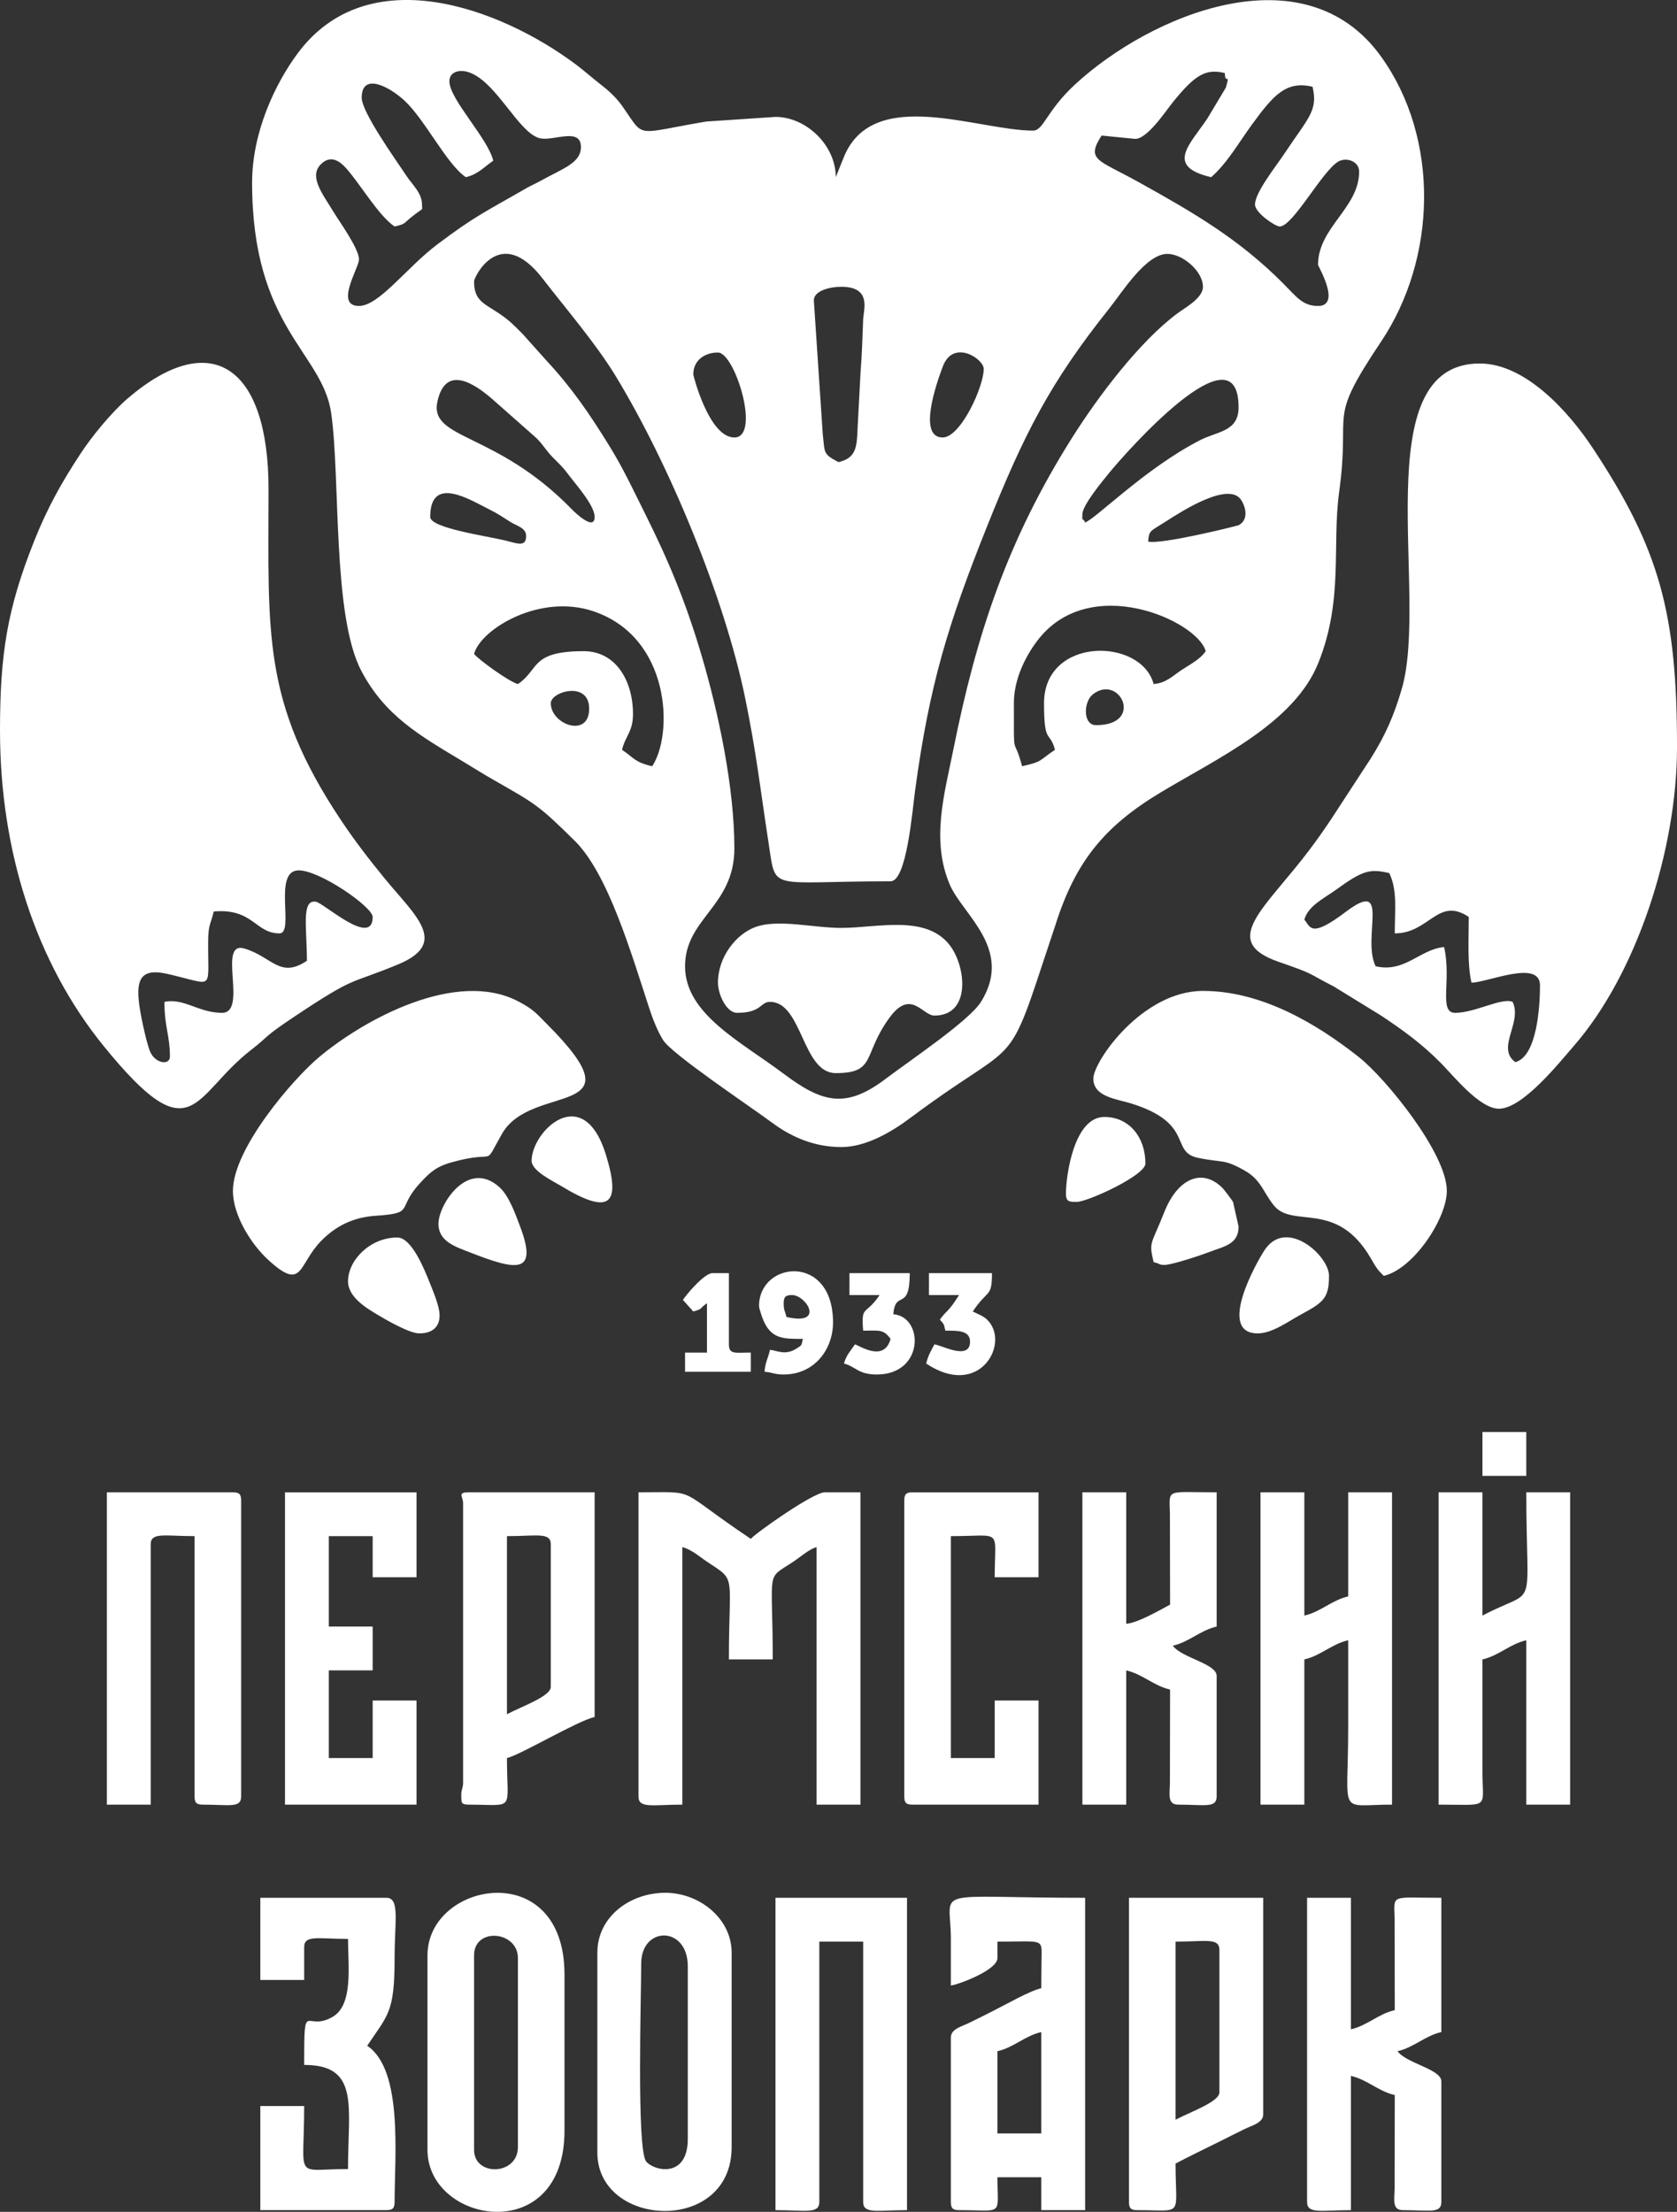 <?xml version="1.0" encoding="UTF-8"?> <svg xmlns="http://www.w3.org/2000/svg" xmlns:xlink="http://www.w3.org/1999/xlink" xmlns:xodm="http://www.corel.com/coreldraw/odm/2003" xml:space="preserve" width="100.622mm" height="132.732mm" version="1.1" style="shape-rendering:geometricPrecision; text-rendering:geometricPrecision; image-rendering:optimizeQuality; fill-rule:evenodd; clip-rule:evenodd" viewBox="0 0 3573.76 4714.2"><rect x="0" y="0" width="3573.76" height="4714.2" fill="#333333" stroke="none"/> <defs> <style type="text/css"> .fil0 {fill:white} </style> </defs> <g id="Layer_x0020_1">  <path class="fil0" d="M2335.79 1545.55c-28.67,0 -26.83,-49.98 -6.97,-65.57 57.4,-45.04 110.73,65.57 6.97,65.57zm823.37 1600.01l93.43 0 0 -93.43 -93.43 0 0 93.43zm-1640.89 -432.12c-17.1,0 -55.69,45.64 -62.94,57.1l22.06 24.66c21.36,-5.7 12.24,-6.16 29.2,-17.52l0 105.11 -46.72 0 0 40.88 140.15 0 0 -40.88c-33.09,0 -46.72,4.59 -46.72,-17.52l0 -151.82 -35.04 0zm385.41 87.59c4.47,-53.76 35.04,-3.87 35.04,-87.59l-128.47 0 0 46.72 64.23 0c-30.23,45.14 -39.7,19.8 -35.04,75.91 34.46,0 42.93,-3.59 58.4,17.52 -13.54,50.72 -66.41,14.22 -75.91,11.68 -9.08,13.56 -18.59,23.01 -23.36,40.88 26.2,7 29.82,23.36 70.07,23.36 101.11,0 100.58,-123.02 35.04,-128.47zm169.34 -5.84c32.59,-48.67 40.88,-28.85 40.88,-81.75l-134.31 0 0 46.72 64.23 0c-6.12,9.14 -11.4,18.22 -19.24,27.48 -9.99,11.79 -13.15,12.41 -21.64,25.08 8.87,10.2 7.93,7.25 11.68,23.36 24.96,0 52.56,-1.08 52.56,23.36 0,41.46 -61.81,7.01 -75.91,5.84 -7.32,13.84 -13.54,23.81 -17.52,40.88 115.17,77.12 180.86,-45.92 129.17,-94.13 -8.56,-7.99 -19.83,-11.49 -29.9,-16.82zm-940.15 -321.17c0,21.7 45.43,43.08 63.02,53.77 102.64,62.39 128.45,41.17 95.47,-66.27 -48.47,-157.9 -158.49,-50.32 -158.49,12.5zm1162.06 87.59c22.22,0 145.98,-56.15 145.98,-81.75 0,-56.28 -34.73,-99.27 -87.59,-99.27 -64.24,0 -81.75,124.09 -81.75,163.51 0,17.98 8.09,17.52 23.36,17.52zm-578.11 291.97c-0.58,0.58 -1.63,-1.63 -1.74,-1.74l1.74 1.74zm-29.19 -93.43c30.67,0 71.38,66.06 -11.68,46.72 -3.05,-13.1 -5.84,-13.43 -5.84,-29.2 0,-13.45 4.06,-17.52 17.52,-17.52zm-70.07 23.36c0,5.3 6.86,25.11 9.56,31.32 17.38,40.07 44.69,38.75 83.87,38.75 -3.72,13.93 0.05,12.07 -14.09,20.95 -24.05,15.11 -41.27,3.63 -55.99,2.41 -4.4,18.89 -9.92,25.62 -11.68,46.72 18.27,1.52 20.75,5.84 40.88,5.84 65.16,0 105.11,-53.1 105.11,-110.95 0,-148.19 -157.67,-130.68 -157.67,-35.04zm864.24 -87.59c15.84,0 78.98,-21.08 95.2,-27.43 30.58,-11.98 62.47,-15.8 62.47,-54.32l-11.79 -52.44c-2.43,-4.3 -18.93,-26.2 -22.65,-29.91 -43.05,-42.91 -95.37,-20.77 -124.15,52.22 -27.64,70.09 -33.12,61.37 -22.43,106.04 16.57,3.86 9.98,5.84 23.36,5.84zm-1547.46 -87.59c0,37.95 36.7,49.01 67.44,61.04 97.69,38.23 145.47,48.05 106.94,-54.38 -9.96,-26.47 -23.6,-65.67 -44.1,-84.38 -67.53,-61.63 -130.28,36.85 -130.28,77.72zm-192.7 122.63c0,33.73 39.81,57.38 63.05,71.26 17.32,10.34 67.55,39.69 88.78,39.69 36.6,0 46.67,-23.41 42.38,-48.23 -3.38,-19.58 -13.61,-43.52 -20.63,-61.11 -10.92,-27.36 -38.02,-95.04 -68.46,-95.04 -57.95,0 -105.11,48.11 -105.11,93.43zm1938.71 110.95c30.84,0 66.28,-26.22 89.6,-38.87 49.64,-26.91 62.23,-35.09 62.23,-83.76 0,-43.28 -90.86,-124.47 -137.03,-55.28 -17.51,26.23 -102.65,177.91 -14.8,177.91zm-1150.38 -747.45c0,24.28 17.77,64.24 40.88,64.24 52.74,0 48.84,-23.36 70.07,-23.36 69.04,0 68.41,151.82 140.15,151.82 87.14,0 56.58,-39.32 114.89,-118.69 45.22,-61.54 69.85,-3.94 95.33,-3.94 78.65,0 67.47,-104.53 32.89,-149.68 -50.79,-66.32 -154.69,-37.18 -231.43,-37.18 -60.55,0 -134.28,-19.53 -182.87,-1.86 -41.41,15.05 -79.9,63.94 -79.9,118.65zm496.35 1179.57c112.41,0 93.43,-18.56 93.43,87.6l93.43 0 0 -181.03 -268.62 0c-13.45,0 -17.52,4.06 -17.52,17.52l0 630.66c0,13.46 4.06,17.52 17.52,17.52l268.62 0 0 -221.9 -93.43 0 0 122.63 -93.43 0 0 -473zm-1378.12 875.92c0,-26.45 29.95,-17.52 93.43,-17.52 0,56.63 11.7,140.11 -32.52,166.02 -58.99,34.55 -60.91,-43.91 -60.91,102.6 118.62,0 93.43,88.13 93.43,221.9 -117.02,0 -93.43,26.97 -93.43,-134.31l-93.43 0 0 221.9 268.61 0c13.46,0 17.52,-4.06 17.52,-17.52 0,-98.11 18.38,-281.44 -58.4,-332.85 44.55,-66.53 58.4,-70.85 58.4,-186.86 0,-78.71 11.71,-128.47 -17.52,-128.47l-268.61 0 0 175.19 93.43 0 0 -70.07zm52.55 -875.92l93.43 0 0 87.6 93.43 0 0 -181.03 -280.3 0 0 665.7 280.3 0 0 -221.9 -93.43 0 0 122.63 -93.43 0 0 -186.86 93.43 0 0 -93.43 -93.43 0 0 -192.7zm379.57 0c63.48,0 93.43,-8.93 93.43,17.52l0 303.65c0,20.23 -61.22,41.36 -93.43,58.4l0 -379.57zm186.86 -93.43l-268.61 0c-24.63,0 -11.68,9.09 -11.68,23.36l0 595.62c0,11.75 -4.55,15.34 -3.9,27.96 0.66,12.74 -1.85,18.76 15.58,18.76 101.06,0 81.75,16.52 81.75,-99.27 28.8,-6.71 149.04,-78.78 186.86,-87.59l0 -478.84zm1237.97 957.68c63.48,0 93.43,-8.93 93.43,17.52l0 303.65c0,20.23 -61.22,41.35 -93.43,58.39l0 -379.56zm0 473c32.06,-16.97 63.12,-31.56 97.32,-48.67 19.01,-9.5 31.47,-16.02 50.66,-25.26 16.24,-7.82 38.88,-13.05 38.88,-31.19l0 -461.32 -286.13 0 0 648.19c0,13.45 4.06,17.52 17.52,17.52 101.06,0 81.75,16.52 81.75,-99.27zm-1138.7 -426.28c0,-80.37 99.27,-81.06 99.27,5.84l0 367.89c0,85.28 -72.76,68.28 -88.81,47.93 -20.53,-26.04 -10.46,-356.49 -10.46,-421.66zm-93.43 402.92c0,160.6 286.13,174.98 286.13,-11.68l0 -414.61c0,-73.79 -70.94,-129.47 -145.49,-127.43 -74.95,2.05 -140.65,53.44 -140.65,127.43l0 426.28zm1886.15 -1051.11c35.68,-8.31 57.75,-32.57 93.43,-40.88l0 350.37 93.43 0 0 -665.7 -93.43 0c0,266.22 26.75,199.19 -93.43,262.78l0 -262.78 -93.43 0 0 665.7c108.9,0 94.19,10.35 93.48,-64.19l-0.05 -245.31zm-1413.15 601.47l93.43 0 0 554.75c0,26.44 29.95,17.52 93.43,17.52l0 -665.7 -280.3 0 0 665.7c63.48,0 93.43,8.93 93.43,-17.52l0 -554.75zm1033.59 -601.47c35.68,-8.31 57.75,-32.57 93.43,-40.88 0,62.29 0,124.58 0,186.86 0,191.57 -23.73,163.51 93.43,163.51l0 -665.7 -93.43 0 0 221.9c-35.68,8.31 -57.75,32.56 -93.43,40.88l0 -262.78 -93.43 0 0 665.7 93.43 0 0 -309.49zm-1769.36 630.66c0,-60.44 93.43,-52.28 93.43,5.84l0 402.92c0,60.58 -93.43,63.16 -93.43,5.84l0 -414.61zm-99.27 414.61c0,157.45 291.98,208.44 291.98,-40.88l0 -332.85c0,-252.16 -291.98,-198.43 -291.98,-40.88l0 414.61zm1588.34 -1074.47c35.68,-8.31 57.75,-32.56 93.43,-40.88l0 -286.13c-110.84,0 -100.49,-9.13 -99.61,46.37l0.34 193.04c-21.05,11.14 -68.22,38.78 -93.43,40.88l0 -280.3 -93.43 0 0 665.7 93.43 0 0 -286.13c35.68,8.31 57.75,32.56 93.43,40.88l-0.34 198.88c-0.39,24.79 -5.78,46.37 17.86,46.37 57.01,0 81.75,7.92 81.75,-17.52l0 -256.94c0,-26.05 -74.29,-38.11 -93.43,-64.24zm478.83 864.24c35.68,-8.31 57.75,-32.57 93.43,-40.88l0 -286.13c-110.84,0 -100.49,-9.13 -99.61,46.37l0.34 193.04c-35.68,8.31 -57.75,32.57 -93.43,40.88l0 -280.3 -93.43 0 0 648.19c0,26.44 29.95,17.52 93.43,17.52l0 -286.13c35.68,8.31 57.75,32.56 93.43,40.88l-0.34 198.88c-0.39,24.79 -5.78,46.37 17.86,46.37 57.01,0 81.75,7.92 81.75,-17.52l0 -256.94c0,-26.05 -74.29,-38.11 -93.43,-64.23zm-2656.96 -1080.3c0,-26.45 29.95,-17.52 93.43,-17.52l0 554.75c0,13.46 4.06,17.52 17.52,17.52 57.01,0 81.75,7.92 81.75,-17.52l0 -630.66c0,-13.45 -4.06,-17.52 -17.52,-17.52l-268.62 0 0 665.7 93.43 0 0 -554.75zm1804.4 1080.3c35.68,-8.31 57.75,-32.57 93.43,-40.88l0 216.06 -93.43 0 0 -175.18zm0 -233.58c101.76,0 94.31,-8.2 93.94,40.37 -0.15,19.63 -0.5,39.2 -0.5,58.9 -25.66,5.98 -76.35,35.25 -103.17,48.66 -19,9.5 -31.47,16.02 -50.65,25.26 -16.25,7.82 -38.88,13.05 -38.88,31.19l0 350.37c0,13.45 4.06,17.52 17.52,17.52 96.45,0 81.75,14 81.75,-70.07l93.43 0 0 70.07 93.43 0 0 -665.7c-336.12,0 -286.22,-24.73 -286.13,87.59 0.02,33.09 0,66.18 0,99.27 14.15,-1.18 99.27,-32.43 99.27,-58.39l0 -35.04zm-671.54 -840.89c20.73,5.54 36.58,20.6 54.91,32.68 61.3,40.4 44.36,23.13 44.36,206.74l93.43 0c0,-197.08 -16.22,-168.69 43.23,-207.87 16,-10.55 34.35,-27.31 50.21,-31.55l0 548.91 93.43 0 0 -665.7 -75.91 0c-25.02,0 -150.1,88.94 -157.67,99.27 -164.65,-110.26 -107.57,-99.27 -239.42,-99.27l0 648.18c0,26.45 29.95,17.52 93.43,17.52l0 -548.91zm-957.68 -759.13c0,51.69 38.56,113.31 75.07,146.83 74.98,68.85 63.21,10.34 113.08,-40.43 30.58,-31.13 67.23,-50.16 115.91,-53.44 85.76,-5.76 43.45,-14.07 94.31,-69.2 20.05,-21.73 33.33,-35.01 66.53,-44.42 102.71,-29.08 65.51,14.63 108.42,-60.92 63.4,-111.62 300.27,-28.96 96.75,-233.18 -24.39,-24.48 -29.43,-32.15 -61.82,-49.13 -132.31,-69.38 -328.99,38.29 -425.52,119.47 -54.24,45.61 -182.74,194.04 -182.74,284.42zm1833.59 -239.42c0,39.21 49.63,43.28 81.14,53.17 135.34,42.5 81.62,102.94 141.35,115.59 53.58,11.34 54.85,1.45 100.74,27.72 33.91,19.41 38.53,44.91 60.97,73.34 40.5,51.31 134.04,-13.32 207.41,113.76 10.55,18.27 13.66,23.87 27.37,36.87 63.48,-14.79 134.31,-122.44 134.31,-181.03 0,-80.09 -130.24,-240.02 -187.62,-285.38 -91.78,-72.56 -208.33,-140.9 -332.1,-140.9 -129.58,0 -233.58,150.45 -233.58,186.86zm-1734.32 -309.49c32.84,0 -15.16,-134.31 40.88,-134.31 45.39,0 157.67,78.15 157.67,99.27 0,65.72 -103.69,-29.09 -120.7,-32.32 -31.95,-6.08 -19.45,56.53 -19.45,125.75 -57.76,38.68 -73.7,-8.25 -133.09,-26.06 -59.23,-17.75 8.32,137.01 -47.93,137.01 -49.38,0 -81.34,-32.1 -122.63,-23.36 0,53.7 11.68,71.15 11.68,116.79 0,18.64 -30.66,15.26 -42.04,-10.42 -5.05,-11.4 -12.11,-41.79 -15,-55.17 -17.58,-81.44 -17.88,-122.77 41.78,-112.72 12.99,2.19 26.2,5.82 34.01,7.75 74.75,18.37 62.13,25.09 62.73,-74.97 0.22,-36.94 5.52,-36.36 11.95,-63.96 84.41,-7.03 88.06,46.72 140.15,46.72zm-595.63 -432.12c0,256.34 76.07,494.04 221.03,672.41 190.47,234.36 188.32,105.75 313.73,8.34 41.36,-32.13 24.39,-25.76 92.4,-71.1 134.76,-89.85 114.12,-66.9 221.37,-111.48 110.22,-45.81 35.13,-104.72 -29.67,-184.18 -33.18,-40.69 -62.7,-78.85 -92.51,-123.55 -167.88,-251.78 -154.27,-397.7 -154.09,-704.32 0.16,-263.31 -122.41,-346.12 -299.68,-194.56 -34.1,29.16 -75.53,79.63 -99.76,116.3 -41.16,62.28 -71.56,116.84 -99.46,186.68 -58.13,145.56 -73.37,242.16 -73.37,405.46zm2779.59 402.92c7.84,-29.35 42.35,-45.66 65.83,-62.64 58.46,-42.25 72.98,-46.47 115.19,-36.63 17.64,36.77 11.68,78.59 11.68,128.47 73.85,0 92.01,-79 157.67,-35.04 0,48.04 -3.26,101.09 5.84,140.15 35.38,-0.79 145.99,-50.12 145.99,5.84 0,43.79 -6.13,151.11 -52.56,163.51 -41.61,-30.49 15.46,-84.09 -5.84,-128.47 -23.56,-9.74 -79.58,23.36 -122.63,23.36 -35.71,0 -7.06,-70.19 -23.36,-140.15 -51.07,4.25 -83.41,55.46 -145.99,40.88 -29.83,-62.18 34,-189.8 -63.45,-116.03 -75.85,57.42 -75.08,32.04 -88.37,16.75zm414.61 402.92c51.01,0 129.55,-99.35 158.97,-133.01 133.61,-152.84 220.6,-417.52 220.6,-637.8 0,-285.32 -36.77,-421.32 -179.86,-637.67 -49.34,-74.59 -141.85,-179.86 -240.58,-179.86 -244.85,0 -107.83,491.27 -165.85,692.56 -16.62,57.66 -35.88,101.01 -66.53,149.53l-82.96 127.26c-15.4,23.12 -28.92,42.42 -45.87,65.08 -94.46,126.28 -195.83,196.28 -67.32,240.81 80.75,27.98 58.03,22.24 117.07,52.28l101.23 62.27c48.02,31.99 85.98,59.56 127.01,100.73 25.88,25.97 82.57,97.81 124.09,97.81zm-2020.46 -864.24c0,-24.99 81.75,-48.56 81.75,11.68 0,63.5 -81.75,33.73 -81.75,-11.68zm986.87 0c0,-52.19 25.23,-100.17 49,-132.03 111.09,-148.87 342.55,-43.41 359.76,21.08 -11.87,17.72 -34.23,28.61 -52.55,40.88 -18.16,12.16 -31.97,27 -58.4,29.19 -26.61,-99.64 -233.58,-101.49 -233.58,40.88 0,89.6 12.13,57.21 23.36,99.27 -37.18,24.89 -24.79,24.49 -70.07,35.04 -19.09,-71.48 -17.52,-7.06 -17.52,-134.31zm-1150.38 -105.11c14,-52.44 139.65,-129.64 254.38,-90.88 165.46,55.9 170.49,262.63 125.18,330.3 -37.71,-8.78 -38.26,-17.64 -64.23,-35.04 6.84,-29.37 23.36,-38.37 23.36,-75.91 0,-71.48 -36.69,-134.31 -105.11,-134.31 -114.08,0 -94.07,39.22 -140.15,70.07 -19.49,-5.21 -85.34,-53.19 -93.43,-64.24zm33.16 -307.62c20.21,10.08 26.41,15.19 43.95,26.13 15.2,9.48 33.83,12.75 33.83,30.4 0,24.54 -20.17,15.26 -44.06,9.43 -40.17,-9.79 -160.32,-26.44 -160.32,-50.31 0,-90.6 85.23,-36.28 126.59,-15.65zm1403.35 68.2c2.04,-24.53 3.58,-20.97 38.45,-43.31 29.7,-19.03 134.41,-87.6 160.38,-44.41 11.8,19.62 12.89,42.28 -5.68,52.71 -2.48,1.39 -164.24,41.74 -193.14,35.01zm-140.15 -58.39c0,-19.2 44,-71.94 57.49,-88.5 33.56,-41.21 275.36,-315.92 275.36,-139.24 0,51.96 -44.85,50.91 -81.92,69.91 -117.44,60.21 -224.95,169.97 -245.09,175.35 -7.63,-15.39 -5.84,4.81 -5.84,-17.52zm-1087.7 -10.11c-162.86,-167.67 -305.27,-147.63 -286.59,-230.73 17.8,-79.22 79.55,-36.18 114.78,-6.24l96.11 84.92c15.78,16 19.53,25.36 34.81,41.1 15.03,15.47 19.66,18.36 33.35,36.72 15.02,20.15 55.81,65.33 55.81,90.18 0,30.83 -41.37,-8.84 -48.27,-15.95zm789.89 -153.4c-53.78,0 -12.85,-116.36 0.4,-151.42 22.27,-58.9 87.19,-16.38 87.19,5.43 0,37.35 -48.96,145.99 -87.59,145.99zm-531.4 -134.31c0,-30.13 24.31,-46.72 52.56,-46.72 36.37,0 91.97,181.03 35.04,181.03 -54.37,0 -87.6,-132.58 -87.6,-134.31zm256.94 -157.67c0,-21.43 35.72,-29.2 58.39,-29.2 65.57,0 47.49,48.96 46.68,69.73 -1.67,42.66 -2.57,75.92 -5.5,111.6l-6.17 116.46c-1.62,43.6 -2.54,67.01 -40.85,75.93 -33.32,-17.63 -28.86,-18.32 -33.59,-59.84l-18.97 -284.68zm-274.46 1418.99c0,-102.19 105.11,-127.89 105.11,-251.1 0,-129.44 -33.34,-286.97 -69.36,-409.47 -34.15,-116.12 -71.15,-204.4 -121.39,-304.89 -25.19,-50.38 -45.57,-94.61 -74.49,-141.58 -43.38,-70.46 -81.02,-125.59 -136.21,-184.96l-49.64 -55.47c-22.74,-22.74 -30,-30.73 -56.94,-48.17 -27.82,-18 -46.72,-25.01 -46.72,-64.24 0,-8.82 55.35,-123.39 146.04,-5.89 48.42,62.73 113.71,138.83 155.15,206.9 115.46,189.66 232.54,473.26 276.5,687.01 24.02,116.79 32.93,198.67 50.33,311.71 15.8,102.65 -1.42,79.11 259.57,79.11 34.15,0 46.1,-147.44 52.24,-193.02 30.33,-225.05 70.22,-355.54 153.82,-564.44 78.42,-195.96 133.75,-305.39 260.3,-463.8 26.52,-33.2 77.82,-115.98 123.43,-115.98 32.91,0 75.91,37.09 75.91,70.07 0,24.18 -37.27,44.07 -54.28,56.67 -80.42,59.58 -168.83,176.64 -224.88,265.63 -136.21,216.27 -202.92,415.09 -252.72,664.08 -18.6,92.99 -48.4,193.26 -7.29,288.56 27.41,63.54 135.93,137.21 66.19,249.18 -24.89,39.97 -149.55,123.56 -203.55,164.34 -85.07,64.23 -134.85,50.6 -217.75,-11.69 -91.18,-68.5 -209.38,-126.79 -209.38,-228.58zm-596.89 -1844.01c43.09,40.55 89.42,135.24 129.73,162.24 26.37,-6.14 39.14,-22.14 58.4,-35.04 -11.11,-47.69 -93.43,-130.87 -93.43,-169.34 0,-19.59 19.64,-24.92 37.2,-20.42 61.27,15.69 110.27,133.06 156.89,142.13 28.97,5.64 86.21,-23.97 86.21,18.44 0,33.95 -37.87,45.35 -85.73,71.93 -11.9,6.61 -20.21,9.81 -30.79,15.92 -85.5,49.43 -107.72,57.95 -189.72,119.78 -65.26,49.2 -123.99,131.06 -166.75,131.06 -52.6,0 0,-80.83 0,-99.27 0,-23.11 -41.98,-80.77 -55.11,-102.55 -22.98,-38.14 -55.15,-77.2 -22.21,-103.65 18.15,-14.57 35.26,-4.38 49.77,11.76 29.55,32.86 69.39,101.56 103.46,124.37 23.12,-5.39 18.47,-5.81 34.02,-18.54 30.29,-24.78 24.37,-13 24.37,-28.18 0,-24.52 -19.91,-41.44 -32.73,-60.69 -23.28,-34.97 -95.74,-136.1 -95.74,-167.04 0,-55.1 59.6,-23.54 92.17,7.11zm1554.57 80.48c25.68,2.98 66.78,-59.3 80.87,-76.79 48.56,-60.32 70.95,-73.14 111.83,-63.35 0,27.18 12.35,-4.45 2.08,31.07l-39.46 65.86c-36.85,55.19 -90.95,101.88 8.18,124.97 33.81,-29.39 58.97,-73.9 86.68,-111.86 45.68,-62.56 72.79,-94.39 129.38,-80.84 11.76,50.49 -7.85,64.35 -58.39,140.15 -21.14,31.7 -64.24,85.13 -64.24,110.95 0,17.77 43.57,46.72 52.55,46.72 28.21,0 90.19,-117.76 124.85,-138.35 16.17,-9.61 44.49,-1.71 44.49,21.56 0,77.04 -87.59,118.76 -87.59,198.54 0,2.48 50.46,87.59 0,87.59 -32.81,0 -45.43,-19.01 -74.45,-48.17 -94.5,-94.97 -191.69,-151.26 -309.09,-216.46 -84.96,-47.19 -111.75,-45.87 -77.64,-98.54l69.94 6.97zm-624.83 2148.93c53.34,0 108,-32.76 147.71,-62.51 222.33,-166.58 204.95,-95.45 282.2,-330.95l26.22 -78.89c42.51,-134.86 103.31,-210.58 224.54,-283.5 122.98,-73.97 284.99,-147.71 336.34,-276.8 53.79,-135.21 28.31,-248.69 44.18,-364.58 24.9,-181.85 -27.63,-144.82 89.26,-319.5 118.47,-177.05 125.8,-432.07 -0.01,-607.44 -163.22,-227.52 -492.1,-88.93 -652.7,59.85 -60.7,56.22 -66.45,97.88 -88.98,97.88 -117.6,0 -337.96,-95.3 -402,53.48l-18.44 45.79c0,-68.23 -63.24,-128.47 -128.47,-128.47l-147.77 9.89c-156.33,26.51 -129.14,37.15 -179.08,-33.41 -12.98,-18.34 -29.27,-33.03 -46.86,-46.57 -18,-13.86 -32.05,-27.02 -51.72,-41.71 -163.95,-122.47 -443.51,-224.15 -592.36,-24.24 -47.61,63.93 -97.54,167.68 -97.54,276.18 0,309.97 149.83,360.95 168.54,491.32 19.84,138.27 2.06,431.01 64.1,549.04 50.85,96.73 125.47,138.36 215.9,192.87 22.74,13.71 44.08,27.15 65.63,39.48 90.3,51.66 95.64,53.32 173.49,130.17 70.48,69.56 119.94,238.23 158.29,355.58 8.19,25.07 17.77,49.42 30.07,69.2 18.56,29.86 184.41,140.51 232.56,176.21 36.29,26.91 85.37,51.62 146.92,51.62z"></path> </g> </svg> 